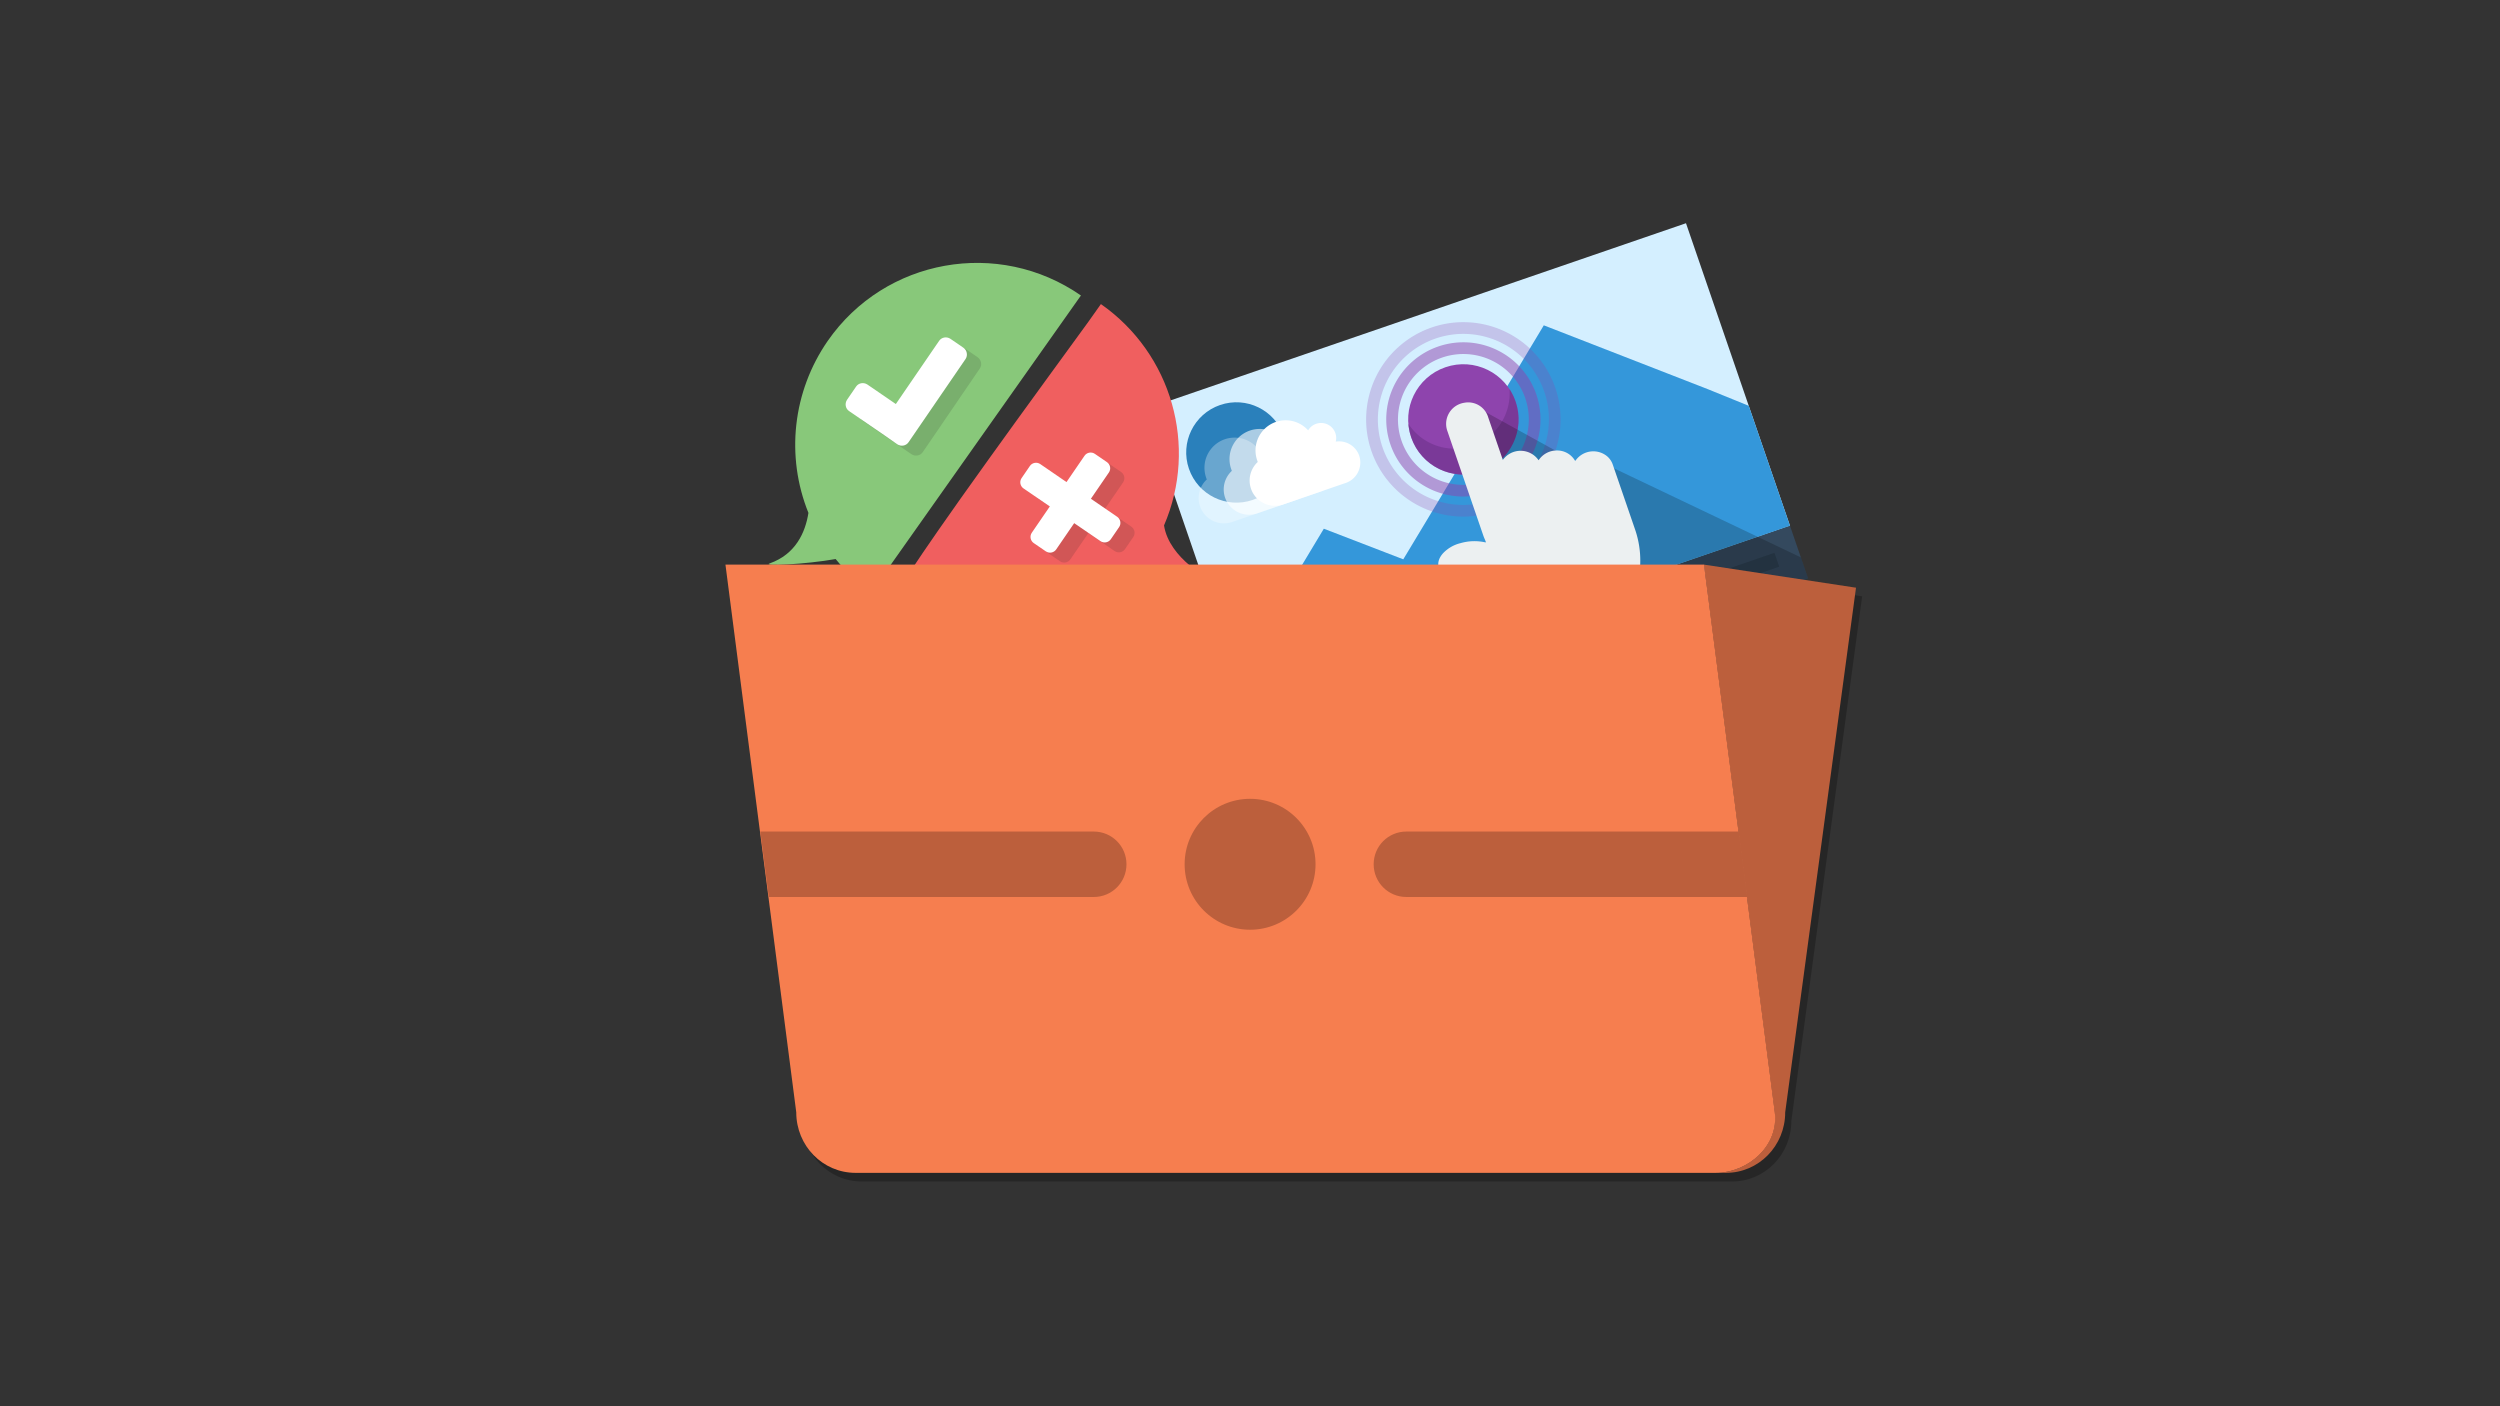 <?xml version="1.0" encoding="UTF-8" standalone="no"?>
<!-- Generator: Adobe Illustrator 20.1.0, SVG Export Plug-In . SVG Version: 6.00 Build 0)  -->

<svg
   version="1.1"
   id="Layer_1"
   x="0px"
   y="0px"
   viewBox="0 0 400 225"
   style="enable-background:new 0 0 400 225;"
   xml:space="preserve"
   sodipodi:docname="icon.svg"
   inkscape:version="1.2 (dc2aedaf03, 2022-05-15)"
   xmlns:inkscape="http://www.inkscape.org/namespaces/inkscape"
   xmlns:sodipodi="http://sodipodi.sourceforge.net/DTD/sodipodi-0.dtd"
   xmlns="http://www.w3.org/2000/svg"
   xmlns:svg="http://www.w3.org/2000/svg"
   xmlns:rdf="http://www.w3.org/1999/02/22-rdf-syntax-ns#"
   xmlns:cc="http://creativecommons.org/ns#"
   xmlns:dc="http://purl.org/dc/elements/1.1/"><rect x="0" y="0" width="400" height="225" fill="#333333" stroke="none"/><defs
   id="defs324" /><sodipodi:namedview
   id="namedview322"
   pagecolor="#ffffff"
   bordercolor="#666666"
   borderopacity="1.0"
   inkscape:showpageshadow="2"
   inkscape:pageopacity="0.0"
   inkscape:pagecheckerboard="0"
   inkscape:deskcolor="#d1d1d1"
   showgrid="false"
   inkscape:zoom="2.3988598"
   inkscape:cx="206.97333"
   inkscape:cy="86.290997"
   inkscape:window-width="1920"
   inkscape:window-height="1011"
   inkscape:window-x="0"
   inkscape:window-y="0"
   inkscape:window-maximized="1"
   inkscape:current-layer="g4585" />
<style
   type="text/css"
   id="style254">
	.st0{fill:none;}
	.st1{fill:#345EA5;}
	.st2{fill:#DBDBDE;}
	.st3{fill:#FFFFFF;}
	.st4{opacity:0.15;}
	.st5{fill:#9AB7DE;}
	.st6{fill:#3D6083;}
	.st7{opacity:0.1;}
	.st8{fill:#030403;}
	.st9{fill:#B7B7BE;}
	.st10{fill:#46B08D;}
	.st11{fill:#295849;}
</style>
<title
   id="title256">Interactive Book</title>
<g
   id="Layer_2">
	<g
   id="g318">
		<rect
   y="0"
   class="st0"
   width="400"
   height="225"
   id="rect258" />
		
		
		
		
		
		
		
		
		
		
		
		
		
		
		
		
		
		
		
		
	<g
   id="g796"
   transform="matrix(3.491,0,0,3.491,-113.318,-432.858)"><g
     id="g4470"
     transform="matrix(0.48,-0.165,0.165,0.48,21.078,122.139)"><g
       id="g4052"
       transform="matrix(0.265,0,0,0.265,77.674,66.178)"><rect
         class="cls-1"
         x="106"
         y="49.5"
         width="195"
         height="109"
         id="rect4009"
         style="fill:#d4efff" /><rect
         class="cls-2"
         x="106"
         y="158.5"
         width="195"
         height="19"
         id="rect4011"
         style="fill:#34495e" /><polygon
         class="cls-3"
         points="119.52,167.11 112,171.45 112,162.77 "
         id="polygon4013"
         style="fill:#ecf0f1" /><rect
         class="cls-4"
         x="124"
         y="165.5"
         width="169"
         height="5"
         id="rect4015"
         style="fill:#2c3e50" /><rect
         class="cls-3"
         x="124"
         y="165.5"
         width="52"
         height="5"
         id="rect4017"
         style="fill:#ecf0f1" /><circle
         class="cls-5"
         cx="130.73"
         cy="73.57"
         r="17.1"
         id="circle4019"
         style="fill:#2a80bb" /><polygon
         class="cls-6"
         points="106,145.16 150.46,107.82 172.67,126.49 190.23,111.76 243.87,66.65 289.72,105.45 301,115.29 301,158.5 106,158.5 "
         id="polygon4021"
         style="fill:#3497da" /><circle
         class="cls-7"
         cx="207.53"
         cy="88.06"
         r="18.8"
         id="circle4023"
         style="fill:#8e44ad" /><g
         class="cls-8"
         id="g4027"
         style="opacity:0.5"><path
           class="cls-7"
           d="m 207.53,65.78 a 22.29,22.29 0 1 1 -22.29,22.29 22.31,22.31 0 0 1 22.29,-22.29 m 0,-4 a 26.28,26.28 0 1 0 26.28,26.28 26.28,26.28 0 0 0 -26.28,-26.28 z"
           id="path4025"
           style="fill:#8e44ad" /></g><g
         class="cls-9"
         id="g4031"
         style="opacity:0.25"><path
           class="cls-7"
           d="m 207.53,58.92 a 29.14,29.14 0 1 1 -29.14,29.14 29.18,29.18 0 0 1 29.14,-29.14 m 0,-4 a 33.13,33.13 0 1 0 33.13,33.13 33.13,33.13 0 0 0 -33.13,-33.13 z"
           id="path4029"
           style="fill:#8e44ad" /></g><path
         class="cls-10"
         d="m 207.53,97.52 a 18.81,18.81 0 0 1 -18.21,-14.13 18.8,18.8 0 1 0 36.43,0 18.81,18.81 0 0 1 -18.22,14.13 z"
         id="path4033"
         style="opacity:0.5;fill:#662f84" /><g
         class="cls-11"
         id="g4037"
         style="opacity:0.2"><path
           d="m 243,113 v 5.54 L 212,84.28 c 0,0 -4.76,41.31 -6.46,76.13 L 222.4,177.5 H 301 v -7.59 z"
           id="path4035" /></g><g
         id="_Group_"
         data-name="&lt;Group&gt;"><path
           class="cls-3"
           d="m 250.67,119.18 c 0,7.69 0,15.39 0,23.08 a 32.63,32.63 0 0 1 -4.44,16.74 23.22,23.22 0 0 1 -7.15,7.71 17.16,17.16 0 0 1 -9.64,3 c -2.76,0 -5.53,0.08 -8.28,-0.07 a 17.35,17.35 0 0 1 -10.53,-4.53 26.55,26.55 0 0 1 -7.48,-11.11 4.44,4.44 0 0 0 -0.75,-1.3 c -1.94,-2.29 -3.86,-4.61 -5.89,-6.83 a 31.85,31.85 0 0 0 -9.92,-7.15 5.65,5.65 0 0 1 -3.38,-4.59 c -0.29,-2.38 0.89,-4 2.87,-5.15 a 12.1,12.1 0 0 1 6.85,-1.36 17,17 0 0 1 7.87,2.38 l 0.4,0.19 c 0,-0.89 -0.11,-1.66 -0.11,-2.42 0,-11.71 0,-26.15 0,-37.86 a 7.27,7.27 0 0 1 8.55,-7.12 7.1,7.1 0 0 1 6.12,7.41 c 0,3.11 0,9 0,12.08 0,1 0,2.07 0,3.21 a 7.44,7.44 0 0 1 11.49,4.07 7.39,7.39 0 0 1 7,-1.12 7,7 0 0 1 4.7,5.39 l 0.5,-0.31 a 7.4,7.4 0 0 1 10.29,2.29 6.46,6.46 0 0 1 0.93,3.37 z"
           id="path4039"
           style="fill:#ecf0f1" /></g><path
         class="cls-12"
         d="M 162.2,95.5 H 140.37 A 8.62,8.62 0 0 1 136.56,79 c 0,-0.28 0,-0.48 0,-0.76 a 10.27,10.27 0 0 1 19.74,-3.84 5,5 0 0 1 3.33,-1.23 5.15,5.15 0 0 1 5.14,5.14 5.06,5.06 0 0 1 -0.82,2.77 7.28,7.28 0 0 1 6,7.11 7.38,7.38 0 0 1 -7.75,7.31 z"
         id="path4042"
         style="fill:#ffffff" /><g
         class="cls-13"
         id="g4046"
         style="opacity:0.6"><path
           class="cls-12"
           d="M 152.86,95.5 H 131 A 8.62,8.62 0 0 1 127.22,79 c 0,-0.28 0,-0.48 0,-0.76 A 10.27,10.27 0 0 1 147,74.4 a 5,5 0 0 1 3.33,-1.23 5.15,5.15 0 0 1 5.14,5.14 5.06,5.06 0 0 1 -0.82,2.77 7.28,7.28 0 0 1 6,7.11 7.38,7.38 0 0 1 -7.79,7.31 z"
           id="path4044"
           style="fill:#ffffff" /></g><g
         class="cls-14"
         id="g4050"
         style="opacity:0.3"><path
           class="cls-12"
           d="M 143.82,95.5 H 122 A 8.62,8.62 0 0 1 118.19,79 c 0,-0.28 0,-0.48 0,-0.76 a 10.27,10.27 0 0 1 19.78,-3.82 5,5 0 0 1 3.33,-1.23 5.15,5.15 0 0 1 5.14,5.14 5.06,5.06 0 0 1 -0.82,2.77 7.28,7.28 0 0 1 6,7.11 7.38,7.38 0 0 1 -7.8,7.29 z"
           id="path4048"
           style="fill:#ffffff" /></g></g></g><g
     id="g4585"
     transform="matrix(0.107,-0.02,0.02,0.107,53.123,136.599)"><path
       class="st1"
       d="M 259.2,57.2 C 229.5,27.1 181,26.7 150.9,56.4 c -18.4,18.2 -26.4,44.4 -21.3,69.7 -2.8,7.9 -8.5,16.1 -19.9,17.9 -3.9,0.6 14.7,3.2 27.6,3.3 3.3,6.1 7.4,11.7 12.1,16.6 z"
       id="path4565"
       style="fill:#88c87a" /><g
       id="g4573"><g
         class="st2"
         id="g4569"
         style="opacity:0.15"><path
           class="st3"
           d="m 211.7,79.6 -25.3,25.4 -4.8,4.8 c -1.3,1.3 -3.4,1.3 -4.8,0 L 172,105 159.3,92.3 c -1.3,-1.3 -1.3,-3.4 0,-4.8 l 4.8,-4.8 c 1.3,-1.3 3.4,-1.3 4.8,0 L 179.2,93 202.1,70 c 1.3,-1.3 3.4,-1.3 4.8,0 l 4.8,4.8 c 1.3,1.4 1.3,3.5 0,4.8 z"
           id="path4567"
           style="fill:#231f20" /></g><path
         class="st4"
         d="m 206.6,74.5 -25.3,25.3 -4.8,4.8 c -1.3,1.3 -3.4,1.3 -4.8,0 L 167,99.8 154.3,87.1 c -1.3,-1.3 -1.3,-3.4 0,-4.8 l 4.8,-4.8 c 1.3,-1.3 3.4,-1.3 4.8,0 L 174.2,87.8 197,65 c 1.3,-1.3 3.4,-1.3 4.8,0 l 4.8,4.8 c 1.2,1.3 1.2,3.4 0,4.7 z"
         id="path4571"
         style="fill:#ffffff;opacity:1" /></g><path
       class="st5"
       d="m 290.8,184.7 c 0,0 -15.4,-11.6 -15,-25.9 20.3,-30.2 16.5,-70.5 -9,-96.5 l -6.6,6.4 c 0,0 -38.6,36.4 -51.5,48.8 -45.6,43.6 -47.1,47.1 -47.1,47.1 l -1.4,1.4 -3.1,3 c 26.1,27.3 68.3,31.4 99.2,9.7 7.8,6.8 34.5,6 34.5,6 z"
       id="path4575"
       style="fill:#f05f5f" /><g
       id="g4583"><g
         class="st2"
         id="g4579"
         style="opacity:0.15"><path
           class="st3"
           d="m 262.2,161.2 -4.4,4.4 c -1.2,1.2 -3.2,1.2 -4.4,0 l -9.5,-9.5 -9.5,9.5 c -1.2,1.2 -3.2,1.2 -4.4,0 l -4.4,-4.4 c -1.2,-1.2 -1.2,-3.2 0,-4.4 l 9.5,-9.5 -9.5,-9.5 c -1.2,-1.2 -1.2,-3.2 0,-4.4 L 230,129 c 1.2,-1.2 3.2,-1.2 4.4,0 l 9.5,9.5 9.5,-9.5 c 1.2,-1.2 3.2,-1.2 4.4,0 l 4.4,4.4 c 1.2,1.2 1.2,3.2 0,4.4 l -9.5,9.5 9.5,9.5 c 1.2,1.3 1.2,3.2 0,4.4 z"
           id="path4577"
           style="fill:#231f20" /></g><path
         class="st4"
         d="m 257.1,156 -4.4,4.4 c -1.2,1.2 -3.2,1.2 -4.4,0 l -9.5,-9.5 -9.5,9.5 c -1.2,1.2 -3.2,1.2 -4.4,0 l -4.4,-4.4 c -1.2,-1.2 -1.2,-3.2 0,-4.4 l 9.5,-9.5 -9.5,-9.5 c -1.2,-1.2 -1.2,-3.2 0,-4.4 l 4.4,-4.4 c 1.2,-1.2 3.2,-1.2 4.4,0 l 9.5,9.5 9.5,-9.5 c 1.2,-1.2 3.2,-1.2 4.4,0 l 4.4,4.4 c 1.2,1.2 1.2,3.2 0,4.4 l -9.5,9.5 9.5,9.5 c 1.2,1.2 1.2,3.2 0,4.4 z"
         id="path4581"
         style="fill:#ffffff;opacity:1" /></g></g><path
     id="rect184-5-7"
     style="font-variation-settings:normal;opacity:0.25;fill:#000000;fill-opacity:1;stroke:none;stroke-width:0.265;stroke-linecap:butt;stroke-linejoin:miter;stroke-miterlimit:4;stroke-dasharray:none;stroke-dashoffset:0;stroke-opacity:1;paint-order:stroke fill markers;stop-color:#000000"
     d="m 65.992,150.265 3.245,25.1 c 0,1.539 1.212,2.778 2.718,2.778 h 39.406 c 0.002,0 0.004,0 0.006,0 h 0.477 c 1.506,0 2.718,-1.239 2.718,-2.778 l 3.245,-24.041 -6.967,-1.057 v -0.001 h -0.006 z m 46.842,27.463 c -0.011,0.007 -0.022,0.013 -0.033,0.02 0.011,-0.006 0.022,-0.013 0.033,-0.02 z m -0.24,0.129 c -0.013,0.006 -0.026,0.013 -0.04,0.019 0.013,-0.006 0.027,-0.012 0.04,-0.019 z m -0.236,0.101 c -0.025,0.01 -0.051,0.019 -0.077,0.028 0.026,-0.009 0.051,-0.018 0.077,-0.028 z m -0.229,0.076 c -0.051,0.015 -0.103,0.028 -0.155,0.039 0.052,-0.012 0.103,-0.025 0.155,-0.039 z m -0.243,0.058 c -0.07,0.013 -0.141,0.024 -0.212,0.033 0.071,-0.008 0.142,-0.019 0.212,-0.033 z m -0.256,0.038 c -0.085,0.008 -0.171,0.013 -0.257,0.013 0.086,-2e-4 0.172,-0.005 0.257,-0.013 z" /><g
     id="g4219"><path
       id="rect184-5"
       style="font-variation-settings:normal;opacity:1;fill:#bc5f3c;fill-opacity:1;stroke:none;stroke-width:0.265;stroke-linecap:butt;stroke-linejoin:miter;stroke-miterlimit:4;stroke-dasharray:none;stroke-dashoffset:0;stroke-opacity:1;paint-order:stroke fill markers;stop-color:#000000;stop-opacity:1"
       d="m 110.551,149.869 3.245,25.1 c 0.197,1.523 -1.212,2.778 -2.718,2.778 h 0.484 c 1.506,0 2.718,-1.239 2.718,-2.778 l 3.245,-24.041 z"
       sodipodi:nodetypes="cccsccc" /><path
       id="rect184-3"
       style="font-variation-settings:normal;opacity:1;fill:#f67e4f;fill-opacity:1;stroke:none;stroke-width:0.265;stroke-linecap:butt;stroke-linejoin:miter;stroke-miterlimit:4;stroke-dasharray:none;stroke-dashoffset:0;stroke-opacity:1;paint-order:stroke fill markers;stop-color:#000000;stop-opacity:1"
       d="m 110.557,149.869 3.245,25.1 c 0.197,1.523 -1.212,2.778 -2.718,2.778 H 71.672 c -1.506,0 -2.718,-1.239 -2.718,-2.778 l -3.245,-25.1 z"
       sodipodi:nodetypes="csssscc" /><g
       id="g3677"
       transform="translate(33.782,-56.619)"><circle
         style="font-variation-settings:normal;fill:#bc5f3c;fill-opacity:1;stroke:none;stroke-width:0.315;stroke-linecap:butt;stroke-linejoin:miter;stroke-miterlimit:4;stroke-dasharray:none;stroke-dashoffset:0;stroke-opacity:1;paint-order:stroke fill markers;stop-color:#000000"
         id="path3353-1-2"
         cx="55.972"
         cy="220.223"
         r="3" /><path
         id="rect3434-61"
         style="font-variation-settings:normal;fill:#bc5f3c;fill-opacity:1;stroke:none;stroke-width:0.225;stroke-linecap:butt;stroke-linejoin:miter;stroke-miterlimit:4;stroke-dasharray:none;stroke-dashoffset:0;stroke-opacity:1;paint-order:stroke fill markers;stop-color:#000000"
         d="m 33.525,218.723 0.388,3 H 48.807 c 0.831,0 1.5,-0.669 1.5,-1.5 0,-0.831 -0.669,-1.5 -1.5,-1.5 z m -11.735,5.2e-4 c -0.046,5.1e-4 -0.092,0.002 -0.137,0.007 0.045,-0.005 0.091,-0.006 0.137,-0.007 z m -0.137,0.007 c -0.051,0.005 -0.1,0.013 -0.149,0.023 0.049,-0.01 0.099,-0.018 0.149,-0.023 z m -0.149,0.023 c -0.042,0.009 -0.084,0.02 -0.125,0.032 0.041,-0.012 0.082,-0.023 0.125,-0.032 z m -0.159,0.042 c -0.042,0.013 -0.083,0.028 -0.122,0.045 0.04,-0.017 0.081,-0.032 0.122,-0.045 z m -0.122,0.045 c -0.04,0.017 -0.079,0.036 -0.117,0.056 0.038,-0.02 0.077,-0.039 0.117,-0.056 z m -0.145,0.071 c -0.038,0.021 -0.074,0.043 -0.11,0.067 0.035,-0.024 0.072,-0.046 0.11,-0.067 z m -0.11,0.067 c -0.035,0.024 -0.07,0.05 -0.103,0.076 0.033,-0.027 0.067,-0.052 0.103,-0.076 z m -0.127,0.096 c -0.033,0.028 -0.065,0.057 -0.095,0.087 0.03,-0.03 0.062,-0.059 0.095,-0.087 z m -0.095,0.087 c -0.031,0.031 -0.06,0.063 -0.088,0.096 0.028,-0.033 0.057,-0.065 0.088,-0.096 z m -0.104,0.115 c -0.025,0.03 -0.048,0.062 -0.07,0.095 0.022,-0.032 0.046,-0.064 0.07,-0.095 z m -0.087,0.12 c -0.023,0.036 -0.046,0.072 -0.067,0.11 0.02,-0.038 0.043,-0.074 0.067,-0.11 z m -0.067,0.11 c -0.02,0.036 -0.037,0.074 -0.054,0.112 0.017,-0.038 0.034,-0.076 0.054,-0.112 z m -0.069,0.148 c -0.016,0.04 -0.031,0.08 -0.044,0.121 0.013,-0.041 0.028,-0.081 0.044,-0.121 z m -0.044,0.121 c -0.015,0.047 -0.027,0.095 -0.037,0.144 0.01,-0.049 0.022,-0.097 0.037,-0.144 z m -0.037,0.144 c -0.01,0.048 -0.017,0.097 -0.022,0.147 0.005,-0.05 0.012,-0.099 0.022,-0.147 z m -0.023,0.15 c -0.005,0.05 -0.008,0.101 -0.008,0.152 0,-0.051 0.003,-0.102 0.008,-0.152 z m -0.008,0.152 c 0,0.052 0.003,0.103 0.008,0.154 -0.005,-0.051 -0.008,-0.102 -0.008,-0.154 z m 0.008,0.154 c 0.005,0.05 0.013,0.1 0.023,0.149 -0.01,-0.049 -0.018,-0.098 -0.023,-0.149 z m 0.023,0.149 c 0.01,0.049 0.022,0.097 0.037,0.144 -0.015,-0.047 -0.027,-0.095 -0.037,-0.144 z m 0.037,0.144 c 0.013,0.041 0.028,0.081 0.044,0.121 -0.016,-0.04 -0.031,-0.08 -0.044,-0.121 z m 0.058,0.155 c 0.017,0.039 0.035,0.077 0.055,0.114 -0.02,-0.037 -0.038,-0.075 -0.055,-0.114 z m 0.055,0.114 c 0.021,0.038 0.044,0.075 0.068,0.112 -0.024,-0.036 -0.047,-0.073 -0.068,-0.112 z m 0.084,0.135 c 0.025,0.036 0.05,0.071 0.078,0.104 -0.027,-0.033 -0.053,-0.068 -0.078,-0.104 z m 0.078,0.104 c 0.031,0.037 0.063,0.073 0.097,0.106 -0.034,-0.034 -0.066,-0.069 -0.097,-0.106 z m 0.097,0.106 c 0.034,0.034 0.069,0.066 0.106,0.097 -0.037,-0.03 -0.073,-0.063 -0.106,-0.097 z m 0.106,0.097 c 0.033,0.028 0.068,0.053 0.104,0.077 -0.036,-0.025 -0.071,-0.05 -0.104,-0.077 z m 0.128,0.093 c 0.036,0.024 0.073,0.047 0.112,0.068 -0.038,-0.021 -0.075,-0.044 -0.112,-0.068 z m 0.112,0.068 c 0.037,0.02 0.075,0.038 0.114,0.055 -0.039,-0.017 -0.077,-0.035 -0.114,-0.055 z m 0.148,0.069 c 0.04,0.016 0.08,0.031 0.121,0.044 -0.041,-0.013 -0.081,-0.028 -0.121,-0.044 z m 0.121,0.044 c 0.047,0.015 0.095,0.027 0.144,0.037 -0.049,-0.01 -0.097,-0.022 -0.144,-0.037 z m 0.144,0.037 c 0.049,0.01 0.099,0.018 0.149,0.023 -0.051,-0.005 -0.1,-0.013 -0.149,-0.023 z m 0.149,0.023 c 0.051,0.005 0.102,0.008 0.154,0.008 -0.052,0 -0.103,-0.003 -0.154,-0.008 z" /><path
         id="rect3434-2-8"
         style="font-variation-settings:normal;fill:#bc5f3c;fill-opacity:1;stroke:none;stroke-width:0.225;stroke-linecap:butt;stroke-linejoin:miter;stroke-miterlimit:4;stroke-dasharray:none;stroke-dashoffset:0;stroke-opacity:1;paint-order:stroke fill markers;stop-color:#000000"
         d="m 63.136,218.723 c -0.831,0 -1.5,0.669 -1.5,1.5 0,0.831 0.669,1.5 1.5,1.5 h 15.623 l -0.388,-3 z m 27.017,5.2e-4 c 0.046,5.2e-4 0.091,0.002 0.136,0.007 -0.045,-0.005 -0.09,-0.006 -0.136,-0.007 z m 0.136,0.007 c 0.051,0.005 0.1,0.013 0.149,0.023 -0.049,-0.01 -0.099,-0.018 -0.149,-0.023 z m 0.149,0.023 c 0.043,0.009 0.084,0.02 0.126,0.032 -0.041,-0.012 -0.083,-0.023 -0.126,-0.032 z m 0.16,0.042 c 0.042,0.013 0.083,0.028 0.122,0.045 -0.04,-0.017 -0.081,-0.032 -0.122,-0.045 z m 0.122,0.045 c 0.037,0.016 0.074,0.034 0.11,0.052 -0.036,-0.019 -0.072,-0.036 -0.11,-0.052 z m 0.153,0.076 c 0.035,0.02 0.069,0.04 0.102,0.062 -0.033,-0.022 -0.067,-0.043 -0.102,-0.062 z m 0.102,0.062 c 0.036,0.024 0.07,0.05 0.104,0.077 -0.034,-0.027 -0.068,-0.053 -0.104,-0.077 z m 0.127,0.096 c 0.033,0.028 0.065,0.057 0.095,0.087 -0.03,-0.03 -0.062,-0.059 -0.095,-0.087 z m 0.095,0.087 c 0.031,0.031 0.06,0.063 0.088,0.096 -0.028,-0.033 -0.057,-0.065 -0.088,-0.096 z m 0.104,0.115 c 0.028,0.034 0.054,0.07 0.079,0.106 -0.025,-0.037 -0.051,-0.072 -0.079,-0.106 z m 0.079,0.106 c 0.027,0.04 0.052,0.081 0.075,0.124 -0.023,-0.043 -0.048,-0.084 -0.075,-0.124 z m 0.075,0.124 c 0.023,0.043 0.044,0.086 0.063,0.131 -0.019,-0.045 -0.04,-0.089 -0.063,-0.131 z m 0.063,0.131 c 0.017,0.04 0.032,0.081 0.045,0.122 -0.013,-0.042 -0.028,-0.083 -0.045,-0.122 z m 0.055,0.157 c 0.012,0.041 0.023,0.083 0.032,0.126 -0.009,-0.043 -0.02,-0.084 -0.032,-0.126 z m 0.032,0.126 c 0.009,0.043 0.015,0.086 0.02,0.129 -0.005,-0.044 -0.011,-0.087 -0.02,-0.129 z m 0.024,0.167 c 0.004,0.039 0.005,0.079 0.006,0.119 -4.44e-4,-0.04 -0.002,-0.08 -0.006,-0.119 z m 0.006,0.153 c -4.49e-4,0.04 -0.002,0.08 -0.006,0.12 0.004,-0.04 0.005,-0.08 0.006,-0.12 z m -0.009,0.155 c -0.005,0.044 -0.011,0.088 -0.02,0.131 0.009,-0.043 0.015,-0.087 0.02,-0.131 z m -0.02,0.131 c -0.009,0.042 -0.02,0.084 -0.032,0.125 0.012,-0.041 0.023,-0.083 0.032,-0.125 z m -0.042,0.159 c -0.013,0.042 -0.028,0.083 -0.045,0.122 0.017,-0.04 0.032,-0.081 0.045,-0.122 z m -0.045,0.122 c -0.019,0.045 -0.04,0.089 -0.063,0.131 0.023,-0.043 0.044,-0.086 0.063,-0.131 z m -0.063,0.131 c -0.023,0.043 -0.048,0.084 -0.075,0.124 0.027,-0.04 0.052,-0.081 0.075,-0.124 z m -0.075,0.124 c -0.027,0.04 -0.056,0.079 -0.086,0.116 0.031,-0.037 0.059,-0.076 0.086,-0.116 z m -0.086,0.116 c -0.031,0.037 -0.063,0.073 -0.097,0.106 0.034,-0.034 0.066,-0.069 0.097,-0.106 z m -0.097,0.106 c -0.034,0.034 -0.069,0.066 -0.106,0.097 0.037,-0.03 0.073,-0.063 0.106,-0.097 z m -0.106,0.097 c -0.034,0.028 -0.069,0.053 -0.104,0.078 0.036,-0.025 0.071,-0.05 0.104,-0.078 z m -0.129,0.095 c -0.033,0.022 -0.066,0.042 -0.101,0.061 0.034,-0.019 0.068,-0.04 0.101,-0.061 z m -0.12,0.072 c -0.033,0.018 -0.067,0.034 -0.101,0.049 0.035,-0.015 0.068,-0.031 0.101,-0.049 z m -0.137,0.064 c -0.04,0.016 -0.08,0.031 -0.121,0.044 0.041,-0.013 0.081,-0.028 0.121,-0.044 z m -0.121,0.044 c -0.047,0.015 -0.095,0.027 -0.144,0.037 0.049,-0.01 0.097,-0.022 0.144,-0.037 z m -0.144,0.037 c -0.049,0.01 -0.099,0.018 -0.149,0.023 0.051,-0.005 0.1,-0.013 0.149,-0.023 z m -0.149,0.023 c -0.051,0.005 -0.102,0.008 -0.153,0.008 0.052,0 0.103,-0.003 0.153,-0.008 z" /></g></g></g></g>
</g>
</svg>
